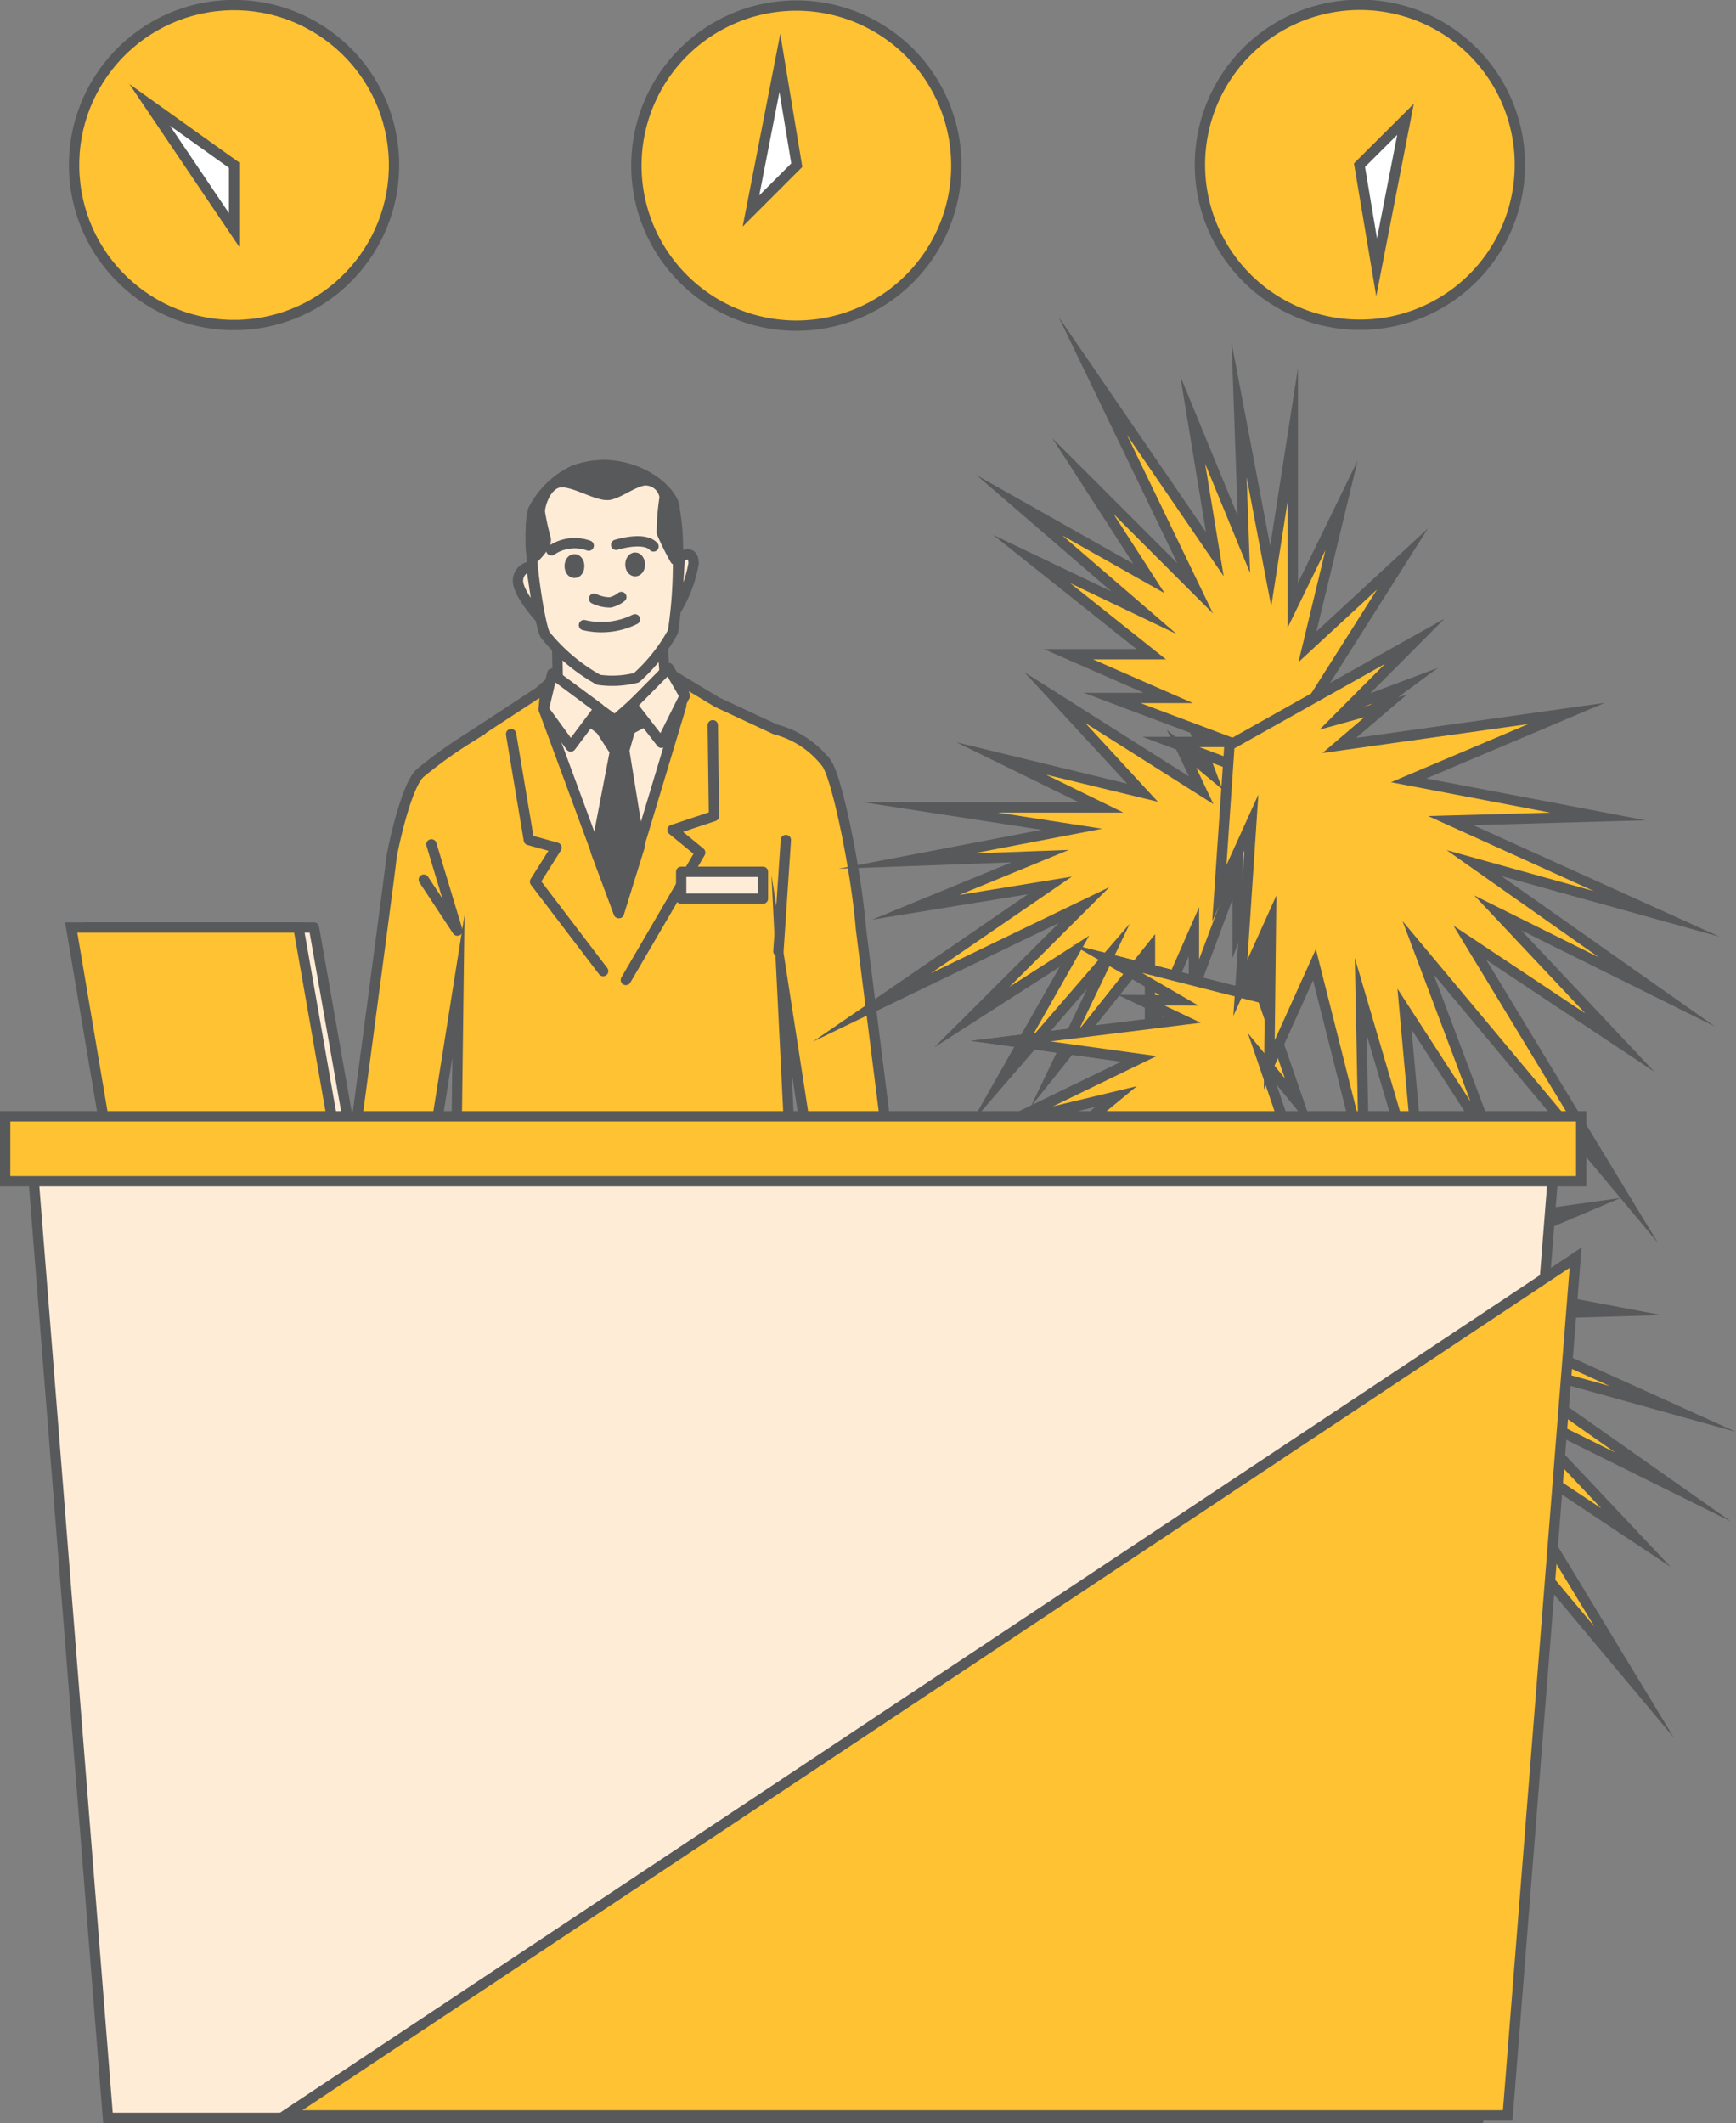 <svg xmlns="http://www.w3.org/2000/svg" viewBox="0 0 84.1 102.84"><rect x="0" y="0" width="84.1" height="102.84" fill="#808080" stroke="none"/><defs><style>.cls-1{fill:#263138;}.cls-2,.cls-3,.cls-6{fill:none;stroke:#58595b;stroke-width:0.5px;}.cls-2,.cls-3{stroke-linejoin:round;}.cls-3{stroke-linecap:round;}.cls-4{fill:#fff;}.cls-5{fill:#ffc232;}.cls-6{stroke-miterlimit:22.93;}.cls-7{fill:#ffecd7;}.cls-8{fill:#58595b;}.cls-9{fill:#91e2a8;}</style></defs><g id="Layer_2" data-name="Layer 2"><g id="Layer_1-2" data-name="Layer 1"><path class="cls-1" d="M22.2,57.23,22,69l1.34,14.7.5,12.54-.41,1a9,9,0,0,1-.7,1.81c-.3.4-3.73,1.81-3.43,2.82s2.93.4,3.43.4a19.91,19.91,0,0,0,3-1.1s1.41.1,1.82-.41a1.91,1.91,0,0,0,.3-1.61,22.94,22.94,0,0,1-.1-2.82c0-.91-.2-2.92-.2-3.23S28.7,71.48,28.7,71.48l1.1-4.63,2,6.75,1.71,16.12.2,6.15.51,1.82s.1,2,.2,2.31a9.58,9.58,0,0,0,2.32,1.92c.7.4,3.42,1,3.62-.1a3.7,3.7,0,0,0-1.21-2.93l-.6-.6s-.3-2-.4-2.62-.41-.4-.3-1.31.2-14.42.2-15.83.6-12.69.4-14.1-.5-7.56-.5-7.56L22.65,55.46Z"></path><path class="cls-2" d="M22.2,57.23,22,69l1.34,14.7.5,12.54-.41,1a9,9,0,0,1-.7,1.81c-.3.4-3.73,1.81-3.43,2.82s2.93.4,3.43.4a19.91,19.91,0,0,0,3-1.1s1.41.1,1.82-.41a1.91,1.91,0,0,0,.3-1.61,22.94,22.94,0,0,1-.1-2.82c0-.91-.2-2.92-.2-3.23S28.7,71.48,28.7,71.48l1.1-4.63,2,6.75,1.71,16.12.2,6.15.51,1.82s.1,2,.2,2.31a9.58,9.58,0,0,0,2.32,1.92c.7.4,3.42,1,3.62-.1a3.7,3.7,0,0,0-1.21-2.93l-.6-.6s-.3-2-.4-2.62-.41-.4-.3-1.31.2-14.42.2-15.83.6-12.69.4-14.1-.5-7.56-.5-7.56L22.65,55.46Z"></path><line class="cls-3" x1="37.73" y1="43.63" x2="38.43" y2="38.96"></line><line class="cls-3" x1="39.05" y1="38.83" x2="38.43" y2="41.69"></line><path class="cls-4" d="M16.55,63.16s-.09,2.9-.05,3.08a10.58,10.58,0,0,0,.94,1.59,2.68,2.68,0,0,0,1.49.7c.28,0,.75-.32.66-.65s-.75-.94-.75-1.12-.05-1.55-.05-1.55.33,1.5.52,1.5.37-.37.42-.89-.14-2.66-.14-2.66Z"></path><path class="cls-2" d="M16.55,63.16s-.09,2.9-.05,3.08a10.58,10.58,0,0,0,.94,1.59,2.68,2.68,0,0,0,1.49.7c.28,0,.75-.32.66-.65s-.75-.94-.75-1.12-.05-1.55-.05-1.55.33,1.5.52,1.5.37-.37.42-.89-.14-2.66-.14-2.66Z"></path><path class="cls-4" d="M43.62,63.16s.09,2.9.05,3.08a10.58,10.58,0,0,1-.94,1.59,2.68,2.68,0,0,1-1.49.7c-.28,0-.75-.32-.66-.65s.75-.94.75-1.12.05-1.55.05-1.55-.33,1.5-.52,1.5-.37-.37-.42-.89.14-2.66.14-2.66Z"></path><path class="cls-2" d="M43.62,63.16s.09,2.9.05,3.08a10.58,10.58,0,0,1-.94,1.59,2.68,2.68,0,0,1-1.49.7c-.28,0-.75-.32-.66-.65s.75-.94.75-1.12.05-1.55.05-1.55-.33,1.5-.52,1.5-.37-.37-.42-.89.14-2.66.14-2.66Z"></path><path class="cls-5" d="M44,63.21,41.71,45c-.23-2.81-1.14-7.23-1.65-8a4.56,4.56,0,0,0-2.5-1.67l-2.81-1.31-2.08-1.25-6.07.33-.51.44-3.41,2.23a21.84,21.84,0,0,0-2.34,1.69c-.71.67-1.39,4-1.39,4.21s-2.88,21.74-2.88,21.74l3.58.48,2.56-16.12-.1,7.8L21.8,63s2.49.67,3.6,1,3.33,1,3.33,1l.93-2,.62,2a18.93,18.93,0,0,0,4.58-.49c1.2-.49,3.77-1.82,3.77-1.82l-.77-15.54,2.48,16Z"></path><path class="cls-6" d="M44,63.21,41.71,45c-.23-2.81-1.14-7.23-1.65-8a4.56,4.56,0,0,0-2.5-1.67l-2.81-1.31-2.08-1.25-6.07.33-.51.44-3.41,2.23a21.84,21.84,0,0,0-2.34,1.69c-.71.67-1.39,4-1.39,4.21s-2.88,21.74-2.88,21.74l3.58.48,2.56-16.12-.1,7.8L21.8,63s2.49.67,3.6,1,3.33,1,3.33,1l.93-2,.62,2a18.93,18.93,0,0,0,4.58-.49c1.2-.49,3.77-1.82,3.77-1.82l-.77-15.54,2.48,16Z"></path><polyline class="cls-3" points="24.76 35.56 25.62 40.69 26.96 41.06 25.92 42.71 29.22 47.04"></polyline><polyline class="cls-3" points="34.53 35.13 34.59 39.53 32.58 40.2 33.92 41.3 30.32 47.47"></polyline><rect class="cls-7" x="33" y="42.23" width="3.96" height="1.3"></rect><rect class="cls-2" x="33" y="42.23" width="3.96" height="1.3"></rect><path class="cls-4" d="M29.76,45.18v0Z"></path><path class="cls-2" d="M29.76,45.18v0Z"></path><path class="cls-4" d="M37.71,46.08l.36-5.39Z"></path><path class="cls-2" d="M37.71,46.08l.36-5.39Z"></path><polyline class="cls-3" points="20.53 42.61 22.16 45.08 20.9 40.9"></polyline><polygon class="cls-7" points="33 34.19 33.05 33.26 33.17 33.71 26.96 33.15 26.41 33.48 26.34 34.36 29.98 44.23 33 34.19"></polygon><polygon class="cls-2" points="33 34.19 33.05 33.26 33.17 33.71 26.96 33.15 26.41 33.48 26.34 34.36 29.98 44.23 33 34.19"></polygon><polygon class="cls-8" points="28.35 34.77 29.11 35.35 29.79 36.4 28.86 41.24 29.98 44.23 30.99 41 30.24 36.35 30.53 35.33 31.58 34.77 29.85 33.15 28.67 34.38 28.35 34.77"></polygon><polygon class="cls-2" points="28.35 34.77 29.11 35.35 29.79 36.4 28.86 41.24 29.98 44.23 30.99 41 30.24 36.35 30.53 35.33 31.58 34.77 29.85 33.15 28.67 34.38 28.35 34.77"></polygon><polygon class="cls-7" points="26.99 31.21 27.02 32.9 29.79 34.88 32.21 32.73 32.04 30.62 26.99 31.21"></polygon><polygon class="cls-2" points="26.99 31.21 27.02 32.9 29.79 34.88 32.21 32.73 32.04 30.62 26.99 31.21"></polygon><path class="cls-7" d="M27.77,22.81a4.25,4.25,0,0,0-1.93,1.88c-.42,1.15.31,5.7.58,6.07A8.91,8.91,0,0,0,29,32.93a4.73,4.73,0,0,0,1.83-.1,8.31,8.31,0,0,0,1.77-2.23,21.71,21.71,0,0,0,.05-6.17C32.27,23.34,30.06,21.93,27.77,22.81Z"></path><path class="cls-2" d="M27.77,22.81a4.25,4.25,0,0,0-1.93,1.88c-.42,1.15.31,5.7.58,6.07A8.91,8.91,0,0,0,29,32.93a4.73,4.73,0,0,0,1.83-.1,8.31,8.31,0,0,0,1.77-2.23,21.71,21.71,0,0,0,.05-6.17C32.27,23.34,30.06,21.93,27.77,22.81Z"></path><path class="cls-7" d="M25.74,27.45a.67.67,0,0,0-.64.59c-.11.6,1,1.83,1,1.83Z"></path><path class="cls-2" d="M25.74,27.45a.67.67,0,0,0-.64.59c-.11.6,1,1.83,1,1.83Z"></path><path class="cls-7" d="M32.93,27s.67-.48.67.3a6.43,6.43,0,0,1-.82,2.2Z"></path><path class="cls-2" d="M32.93,27s.67-.48.67.3a6.43,6.43,0,0,1-.82,2.2Z"></path><path class="cls-3" d="M28.52,26.43a2,2,0,0,0-1.81.23"></path><path class="cls-3" d="M29.85,26.39s1.35-.43,1.81.08"></path><path class="cls-3" d="M28.78,29a1.73,1.73,0,0,0,.79.18,1.38,1.38,0,0,0,.53-.26"></path><path class="cls-3" d="M28.29,30.28A3.65,3.65,0,0,0,30.76,30"></path><path class="cls-1" d="M28.06,27.42c0,.19-.1.33-.23.33s-.23-.14-.23-.33.1-.33.23-.33S28.06,27.24,28.06,27.42Z"></path><path class="cls-6" d="M28.06,27.42c0,.19-.1.33-.23.33s-.23-.14-.23-.33.1-.33.23-.33S28.06,27.24,28.06,27.42Z"></path><path class="cls-1" d="M31,27.34c0,.19-.1.33-.23.33s-.23-.14-.23-.33.11-.33.23-.33S31,27.16,31,27.34Z"></path><path class="cls-6" d="M31,27.34c0,.19-.1.33-.23.33s-.23-.14-.23-.33.11-.33.23-.33S31,27.16,31,27.34Z"></path><path class="cls-8" d="M32.83,26.88a9.87,9.87,0,0,0-.2-2.45c-.36-1.09-2.57-2.5-4.86-1.62a4.25,4.25,0,0,0-1.93,1.88,7.22,7.22,0,0,0-.06,2.42h0s.71-.63.66-1a12.71,12.71,0,0,1-.29-1.32c0-.34.31-1.37,1-1.43s1.87.74,2.41.6,1.09-.6,1.64-.69a.94.94,0,0,1,1,.81,11.6,11.6,0,0,0-.14,1.72,13.22,13.22,0,0,0,.65,1.31A1.83,1.83,0,0,0,32.83,26.88Z"></path><path class="cls-2" d="M32.83,26.88a9.87,9.87,0,0,0-.2-2.45c-.36-1.09-2.57-2.5-4.86-1.62a4.25,4.25,0,0,0-1.93,1.88,7.22,7.22,0,0,0-.06,2.42h0s.71-.63.66-1a12.71,12.71,0,0,1-.29-1.32c0-.34.31-1.37,1-1.43s1.87.74,2.41.6,1.09-.6,1.64-.69a.94.94,0,0,1,1,.81,11.6,11.6,0,0,0-.14,1.72,13.22,13.22,0,0,0,.65,1.31A1.83,1.83,0,0,0,32.83,26.88Z"></path><polygon class="cls-7" points="29.03 34.32 27.65 36.16 26.34 34.36 26.75 32.63 29.03 34.32"></polygon><polygon class="cls-2" points="29.03 34.32 27.65 36.16 26.34 34.36 26.75 32.63 29.03 34.32"></polygon><polygon class="cls-7" points="30.62 34.15 32.04 35.98 33.17 33.71 32.39 32.36 30.62 34.15"></polygon><polygon class="cls-2" points="30.62 34.15 32.04 35.98 33.17 33.71 32.39 32.36 30.62 34.15"></polygon><circle class="cls-5" cx="11.34" cy="8" r="7.75" transform="translate(-0.54 0.82) rotate(-4.07)"></circle><circle class="cls-6" cx="11.34" cy="8" r="7.75" transform="translate(-0.54 0.82) rotate(-4.07)"></circle><polygon class="cls-4" points="11.34 11.14 11.34 8 7.25 5.08 11.34 11.14"></polygon><polygon class="cls-6" points="11.34 11.14 11.34 8 7.25 5.08 11.34 11.14"></polygon><path class="cls-5" d="M44.08,13.48a7.75,7.75,0,1,0-11,0A7.74,7.74,0,0,0,44.08,13.48Z"></path><path class="cls-6" d="M44.08,13.48a7.75,7.75,0,1,0-11,0A7.74,7.74,0,0,0,44.08,13.48Z"></path><polygon class="cls-4" points="36.38 10.22 38.6 8 37.78 3.05 36.38 10.22"></polygon><polygon class="cls-6" points="36.38 10.22 38.6 8 37.78 3.05 36.38 10.22"></polygon><path class="cls-5" d="M60.38,2.52a7.75,7.75,0,1,0,11,0A7.76,7.76,0,0,0,60.38,2.52Z"></path><path class="cls-6" d="M60.38,2.52a7.75,7.75,0,1,0,11,0A7.76,7.76,0,0,0,60.38,2.52Z"></path><polygon class="cls-4" points="68.09 5.78 65.86 8 66.69 12.95 68.09 5.78"></polygon><polygon class="cls-6" points="68.09 5.78 65.86 8 66.69 12.95 68.09 5.78"></polygon><polygon class="cls-1" points="67.42 93.16 55.24 93.16 56.45 102.53 66.2 102.53 67.42 93.16"></polygon><polygon class="cls-6" points="67.42 93.16 55.24 93.16 56.45 102.53 66.2 102.53 67.42 93.16"></polygon><polygon class="cls-8" points="60.62 36.7 60.62 94.27 61.86 93.02 61.86 66.83 64.2 61.66 61.62 65.36 61.47 37.83 60.62 36.7"></polygon><polygon class="cls-6" points="60.62 36.7 60.62 94.27 61.86 93.02 61.86 66.83 64.2 61.66 61.62 65.36 61.47 37.83 60.62 36.7"></polygon><polygon class="cls-5" points="58.19 38.28 51.1 33.79 55.35 38.4 48.5 36.74 53.34 39.11 45.07 39.11 51.93 40.17 43.89 41.71 50.39 41.47 44.36 43.95 50.86 42.89 42.24 48.8 52.52 43.84 47.08 49.27 52.05 46.08 48.5 52.34 53.7 46.32 51.1 51.75 55.71 45.96 55.71 49.98 57.84 45.13 57.84 47.85 59.96 42.18 59.96 45.02 61.47 40.97 61.85 39.94 57.24 33.67 58.66 37.45 57.24 36.27 58.19 38.28"></polygon><polygon class="cls-6" points="58.19 38.28 51.1 33.79 55.35 38.4 48.5 36.74 53.34 39.11 45.07 39.11 51.93 40.17 43.89 41.71 50.39 41.47 44.36 43.95 50.86 42.89 42.24 48.8 52.52 43.84 47.08 49.27 52.05 46.08 48.5 52.34 53.7 46.32 51.1 51.75 55.71 45.96 55.71 49.98 57.84 45.13 57.84 47.85 59.96 42.18 59.96 45.02 61.47 40.97 61.85 39.94 57.24 33.67 58.66 37.45 57.24 36.27 58.19 38.28"></polygon><polygon class="cls-9" points="57.29 49.4 48.96 50.43 55.18 51.29 48.83 54.37 54.08 53.11 47.69 58.37 53.66 54.84 48.42 61.13 53.3 56.81 50.22 62.56 54.56 57.61 51.65 67.65 56.44 57.29 55.69 64.94 57.5 59.32 58.74 66.41 58.93 58.46 60.37 64.31 60.25 56.91 62.81 60.01 61.37 54.92 63.1 57.02 61.14 51.28 62.94 53.48 61.53 49.4 61.17 48.35 53.64 46.44 57.13 48.46 55.29 48.45 57.29 49.4"></polygon><polygon class="cls-6" points="57.29 49.4 48.96 50.43 55.18 51.29 48.83 54.37 54.08 53.11 47.69 58.37 53.66 54.84 48.42 61.13 53.3 56.81 50.22 62.56 54.56 57.61 51.65 67.65 56.44 57.29 55.69 64.94 57.5 59.32 58.74 66.41 58.93 58.46 60.37 64.31 60.25 56.91 62.81 60.01 61.37 54.92 63.1 57.02 61.14 51.28 62.94 53.48 61.53 49.4 61.17 48.35 53.64 46.44 57.13 48.46 55.29 48.45 57.29 49.4"></polygon><polygon class="cls-5" points="57.29 49.4 48.96 50.43 55.18 51.29 48.83 54.37 54.08 53.11 47.69 58.37 53.66 54.84 48.42 61.13 53.3 56.81 50.22 62.56 54.56 57.61 51.65 67.65 56.44 57.29 55.69 64.94 57.5 59.32 58.74 66.41 58.93 58.46 60.37 64.31 60.25 56.91 62.81 60.01 61.37 54.92 63.1 57.02 61.14 51.28 62.94 53.48 61.53 49.4 61.17 48.35 53.64 46.44 57.13 48.46 55.29 48.45 57.29 49.4"></polygon><polygon class="cls-6" points="57.29 49.4 48.96 50.43 55.18 51.29 48.83 54.37 54.08 53.11 47.69 58.37 53.66 54.84 48.42 61.13 53.3 56.81 50.22 62.56 54.56 57.61 51.65 67.65 56.44 57.29 55.69 64.94 57.5 59.32 58.74 66.41 58.93 58.46 60.37 64.31 60.25 56.91 62.81 60.01 61.37 54.92 63.1 57.02 61.14 51.28 62.94 53.48 61.53 49.4 61.17 48.35 53.64 46.44 57.13 48.46 55.29 48.45 57.29 49.4"></polygon><polygon class="cls-9" points="57.29 73.6 48.96 74.63 55.18 75.49 48.83 78.56 54.08 77.31 47.69 82.56 53.66 79.03 48.42 85.32 53.3 81.01 50.22 86.76 54.56 81.81 51.65 91.85 56.44 81.49 55.69 89.14 57.5 83.52 58.74 90.61 58.93 82.65 60.37 88.5 60.25 81.11 62.81 84.21 61.37 79.11 63.1 81.21 61.14 75.48 62.94 77.67 61.53 73.59 61.17 72.55 53.64 70.64 57.13 72.66 55.29 72.64 57.29 73.6"></polygon><polygon class="cls-6" points="57.29 73.6 48.96 74.63 55.18 75.49 48.83 78.56 54.08 77.31 47.69 82.56 53.66 79.03 48.42 85.32 53.3 81.01 50.22 86.76 54.56 81.81 51.65 91.85 56.44 81.49 55.69 89.14 57.5 83.52 58.74 90.61 58.93 82.65 60.37 88.5 60.25 81.11 62.81 84.21 61.37 79.11 63.1 81.21 61.14 75.48 62.94 77.67 61.53 73.59 61.17 72.55 53.64 70.64 57.13 72.66 55.29 72.64 57.29 73.6"></polygon><polygon class="cls-5" points="63.45 34.17 67.94 27.08 63.34 31.33 64.99 24.48 62.63 29.32 62.63 21.05 61.56 27.91 60.03 19.87 60.26 26.37 57.78 20.34 58.85 26.84 52.94 18.21 57.9 28.5 52.46 23.06 55.66 28.02 49.39 24.48 55.42 29.68 49.98 27.08 55.77 31.69 51.76 31.69 56.6 33.81 53.88 33.81 59.55 35.94 56.72 35.94 60.76 37.45 61.8 37.83 68.06 33.22 64.28 34.64 65.46 33.22 63.45 34.17"></polygon><polygon class="cls-6" points="63.45 34.17 67.94 27.08 63.34 31.33 64.99 24.48 62.63 29.32 62.63 21.05 61.56 27.91 60.03 19.87 60.26 26.37 57.78 20.34 58.85 26.84 52.94 18.21 57.9 28.5 52.46 23.06 55.66 28.02 49.39 24.48 55.42 29.68 49.98 27.08 55.77 31.69 51.76 31.69 56.6 33.81 53.88 33.81 59.55 35.94 56.72 35.94 60.76 37.45 61.8 37.83 68.06 33.22 64.28 34.64 65.46 33.22 63.45 34.17"></polygon><polygon class="cls-5" points="64.88 36.11 75.89 34.56 68.24 37.8 77.42 39.55 70.28 39.75 80.26 44.27 71.41 41.81 80.27 48.05 72.56 44.22 78.47 50.5 71.21 45.67 78.39 57.51 68.7 45.91 72.29 55.44 68.04 48.88 68.9 58.37 65.92 48.26 66.08 56.24 63.68 46.73 61.49 51.58 61.57 44.57 60.09 47.85 60.62 39.85 59.07 43.27 59.46 37.57 59.56 36.1 68.54 31.06 64.77 34.85 67.12 34.2 64.88 36.11"></polygon><polygon class="cls-6" points="64.88 36.11 75.89 34.56 68.24 37.8 77.42 39.55 70.28 39.75 80.26 44.27 71.41 41.81 80.27 48.05 72.56 44.22 78.47 50.5 71.21 45.67 78.39 57.51 68.7 45.91 72.29 55.44 68.04 48.88 68.9 58.37 65.92 48.26 66.08 56.24 63.68 46.73 61.49 51.58 61.57 44.57 60.09 47.85 60.62 39.85 59.07 43.27 59.46 37.57 59.56 36.1 68.54 31.06 64.77 34.85 67.12 34.2 64.88 36.11"></polygon><polygon class="cls-5" points="65.66 60.09 76.67 58.54 69.02 61.78 78.19 63.52 71.06 63.73 81.04 68.25 72.19 65.79 81.05 72.03 73.33 68.2 79.25 74.48 71.99 69.65 79.17 81.49 69.47 69.89 73.07 79.42 68.82 72.86 69.68 82.35 66.69 72.24 66.86 80.22 64.46 70.71 62.27 75.56 62.35 68.55 60.86 71.83 61.39 63.83 59.84 67.25 60.24 61.55 60.34 60.08 69.32 55.04 65.54 58.83 67.9 58.18 65.66 60.09"></polygon><polygon class="cls-6" points="65.66 60.09 76.67 58.54 69.02 61.78 78.19 63.52 71.06 63.73 81.04 68.25 72.19 65.79 81.05 72.03 73.33 68.2 79.25 74.48 71.99 69.65 79.17 81.49 69.47 69.89 73.07 79.42 68.82 72.86 69.68 82.35 66.69 72.24 66.86 80.22 64.46 70.71 62.27 75.56 62.35 68.55 60.86 71.83 61.39 63.83 59.84 67.25 60.24 61.55 60.34 60.08 69.32 55.04 65.54 58.83 67.9 58.18 65.66 60.09"></polygon><polygon class="cls-7" points="4.19 44.93 6.09 56.08 16.94 54.74 15.21 44.93 4.19 44.93"></polygon><polygon class="cls-2" points="4.19 44.93 6.09 56.08 16.94 54.74 15.21 44.93 4.19 44.93"></polygon><polygon class="cls-5" points="3.45 44.93 5.35 56.17 16.2 54.84 14.46 44.93 3.45 44.93"></polygon><polygon class="cls-6" points="3.45 44.93 5.35 56.17 16.2 54.84 14.46 44.93 3.45 44.93"></polygon><polygon class="cls-7" points="71.62 102.59 5.23 102.59 1.54 56.01 75.31 56.01 71.62 102.59"></polygon><polygon class="cls-6" points="71.62 102.59 5.23 102.59 1.54 56.01 75.31 56.01 71.62 102.59"></polygon><polygon class="cls-5" points="73.04 102.47 76.33 60.92 13.82 102.47 73.04 102.47"></polygon><polygon class="cls-6" points="73.04 102.47 76.33 60.92 13.82 102.47 73.04 102.47"></polygon><rect class="cls-5" x="0.25" y="54.07" width="76.35" height="3.15"></rect><rect class="cls-6" x="0.25" y="54.07" width="76.35" height="3.15"></rect></g></g></svg>